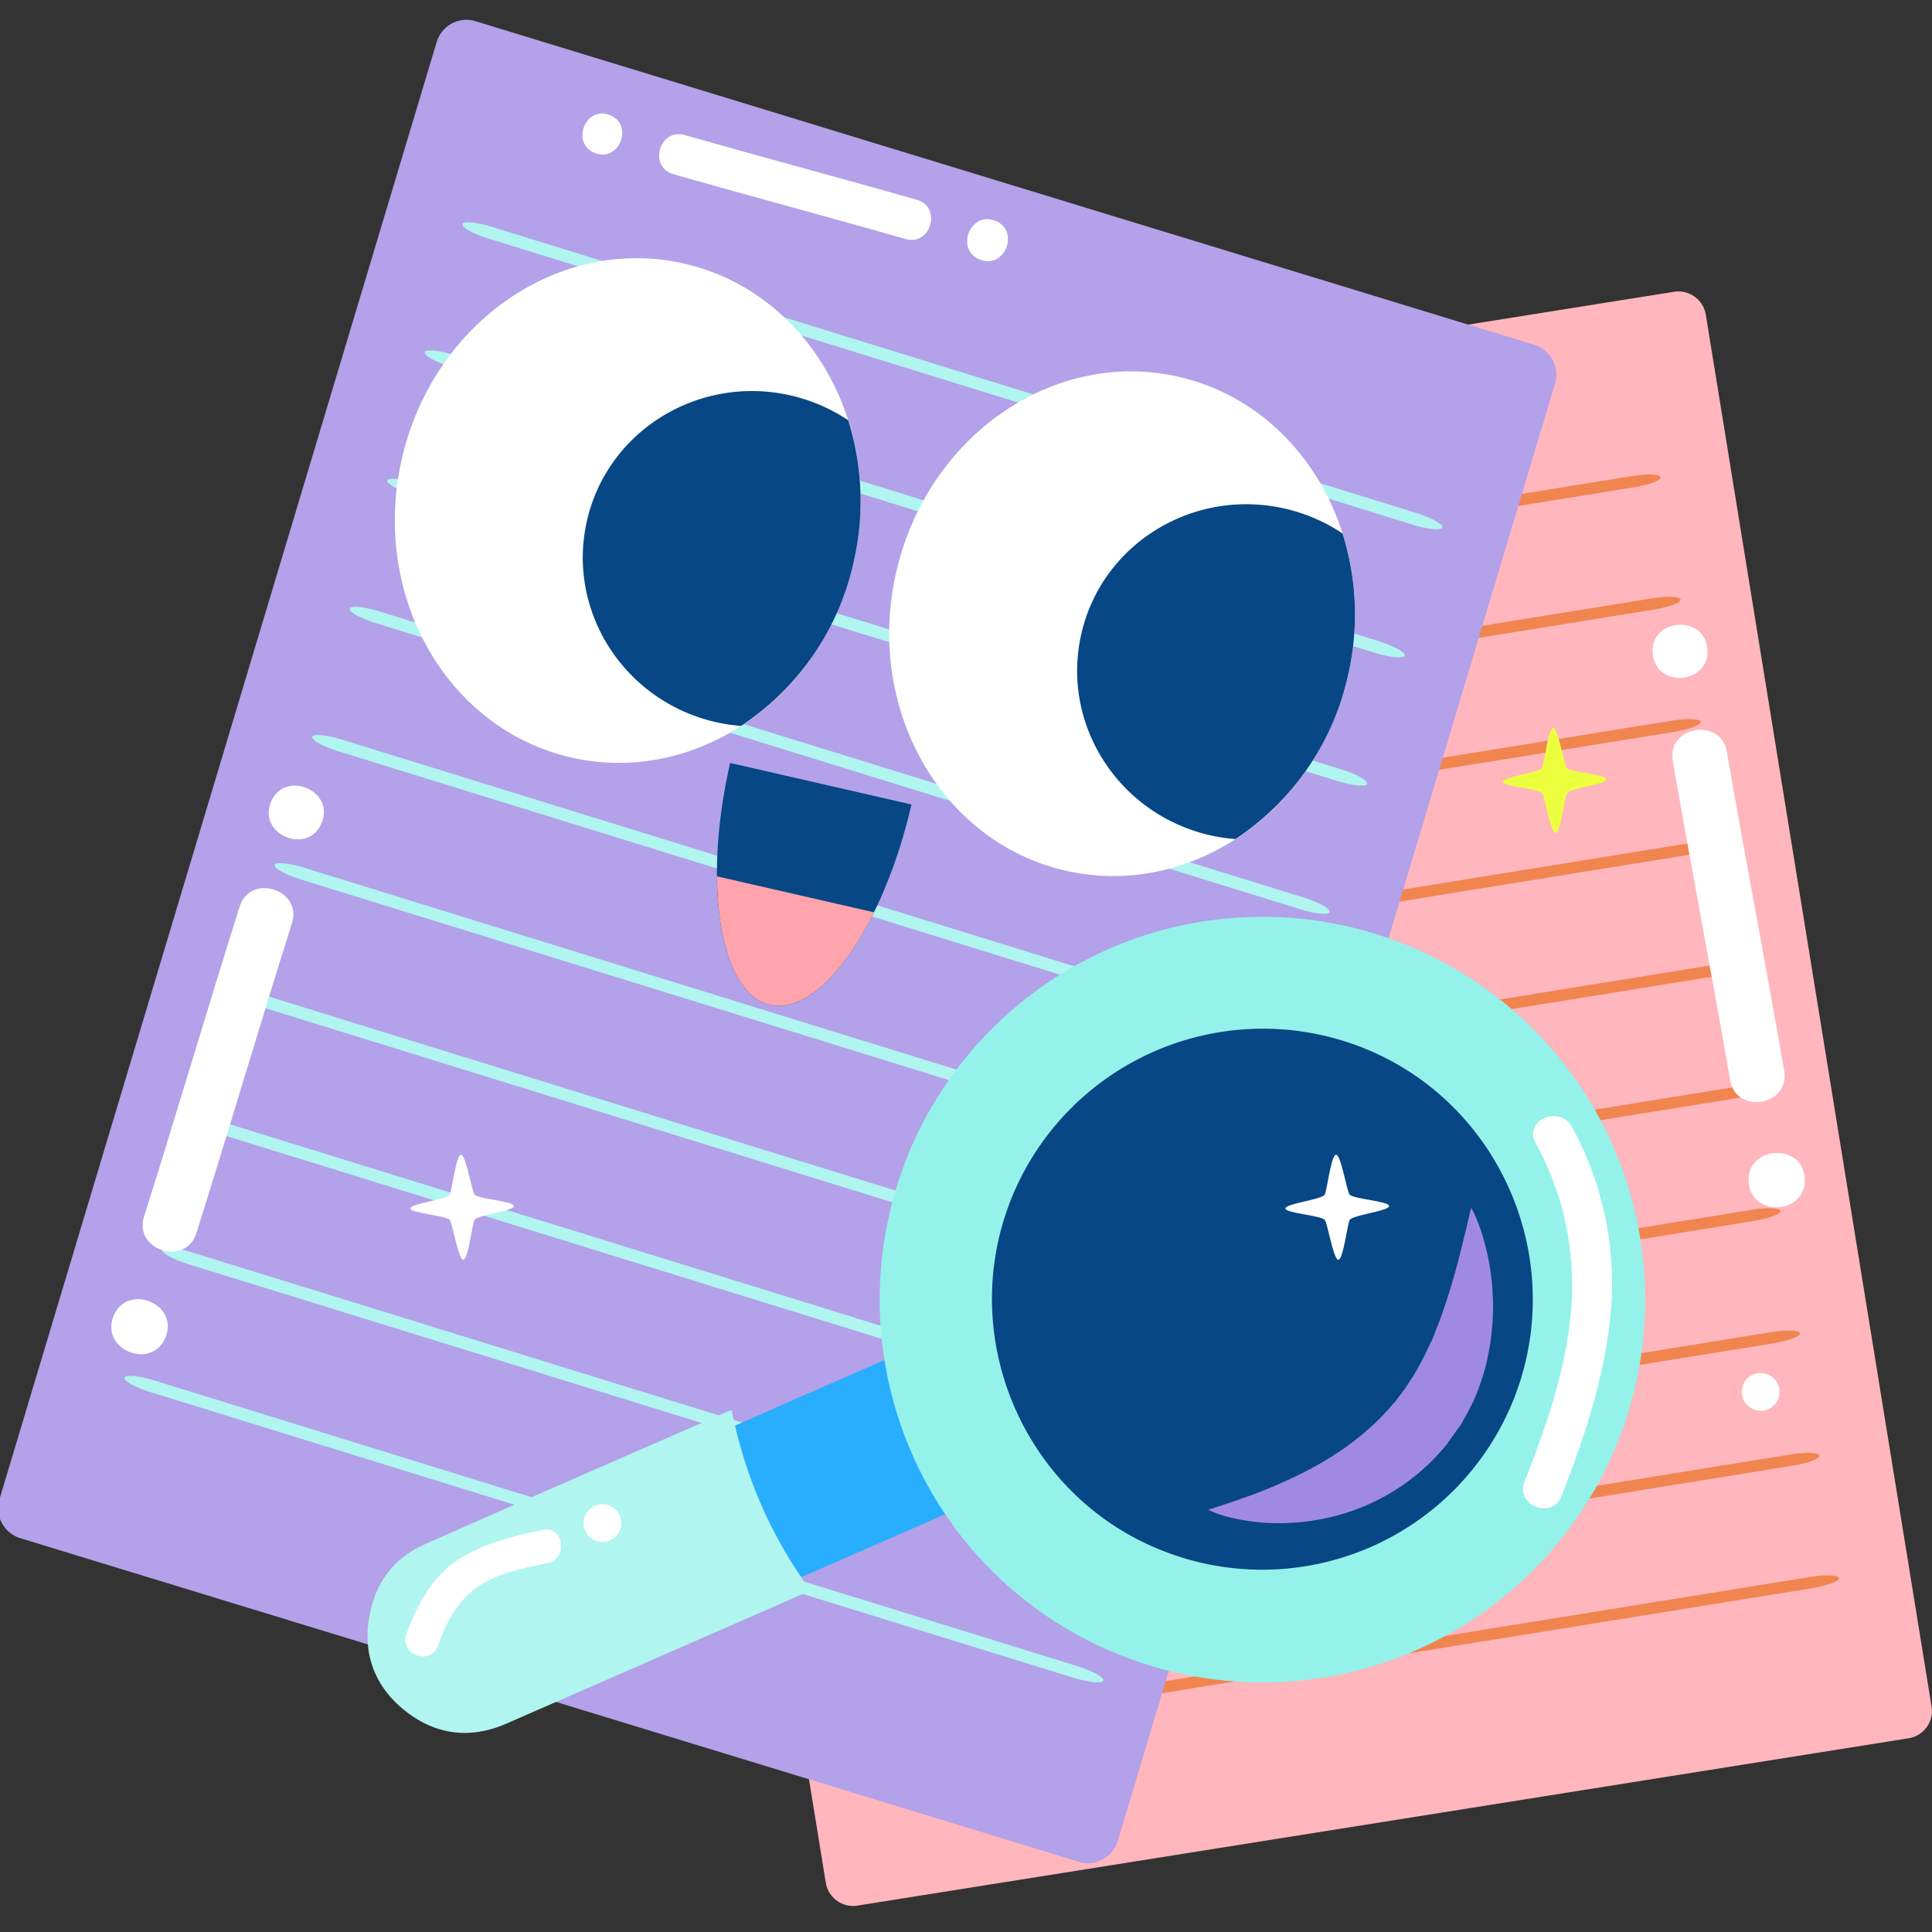 <svg id="_04" data-name="04" xmlns="http://www.w3.org/2000/svg" viewBox="0 0 512 512"><rect x="0" y="0" width="512" height="512" fill="#333333" stroke="none"/><defs><style>.cls-1{fill:#ffb6bd;}.cls-2{fill:#f1854f;}.cls-3{fill:#b3a1e9;stroke:#b3a1e9;stroke-miterlimit:10;}.cls-4,.cls-7{fill:#b0f5ef;}.cls-5{fill:#29aefd;}.cls-10,.cls-11,.cls-5,.cls-6,.cls-7,.cls-8{fill-rule:evenodd;}.cls-6{fill:#95f2ea;}.cls-8{fill:#074785;}.cls-9{fill:#a089e4;}.cls-10,.cls-12{fill:#fff;}.cls-11{fill:#ffa4ac;}.cls-13{fill:#ecff3f;}</style></defs><path class="cls-1" d="M159,130.07a7.31,7.31,0,0,1,6.09-8.33L443.63,77.33a7.36,7.36,0,0,1,8.42,6l59.85,369a7.32,7.32,0,0,1-6.1,8.33L227.27,505a7.34,7.34,0,0,1-8.42-6Z"/><path class="cls-2" d="M231.86,459.48c-.13-.82,3-2,7-2.66l241-38.93c4-.65,7.36-.5,7.48.32s-3.05,2-7,2.66L239.36,459.79C235.37,460.44,232,460.3,231.86,459.48Z"/><path class="cls-2" d="M226.58,427.08c-.14-.82,3-2,7-2.66l241.13-39c4-.65,7.36-.51,7.48.32s-3,2-7,2.66L234.08,427.39C230.08,428,226.71,427.89,226.58,427.08Z"/><path class="cls-2" d="M221.29,394.67c-.13-.82,3-2,7-2.66l241.22-39c4-.64,7.36-.5,7.48.32s-3,2-7,2.66L228.79,395C224.8,395.63,221.42,395.48,221.29,394.67Z"/><path class="cls-2" d="M216,362.26c-.13-.82,3-2,7-2.66l241.31-39c4-.65,7.37-.51,7.5.31s-3,2-7,2.65l-241.31,39C219.51,363.22,216.13,363.08,216,362.26Z"/><path class="cls-2" d="M210.71,329.85c-.13-.82,3-2,7-2.66l241.31-39c4-.65,7.37-.51,7.5.31s-3,2-7,2.65l-241.32,39C214.22,330.81,210.84,330.67,210.71,329.85Z"/><path class="cls-2" d="M205.43,297.44c-.14-.82,3-2,7-2.66l241.31-39c4-.64,7.37-.5,7.51.31s-3,2-7,2.66l-241.31,39C208.93,298.4,205.56,298.26,205.43,297.44Z"/><path class="cls-2" d="M200.14,265c-.13-.82,3-2,7-2.66l241.31-39c4-.65,7.37-.51,7.5.31s-3,2-7,2.66l-241.31,39C203.65,266,200.27,265.86,200.14,265Z"/><path class="cls-2" d="M194.85,232.62c-.13-.81,3-2,7-2.65l241.31-39c4-.64,7.37-.5,7.5.32s-3,2-7,2.66l-241.31,39C198.36,233.58,195,233.44,194.85,232.62Z"/><path class="cls-2" d="M189.56,200.22c-.13-.82,3-2,7-2.66l241.31-39c4-.65,7.37-.51,7.51.31s-3,2-7,2.66l-241.31,39C193.08,201.18,189.7,201,189.56,200.22Z"/><path class="cls-2" d="M184.28,167.81c-.14-.82,3-2,7-2.66l241.31-39c4-.65,7.37-.51,7.5.31s-3,2-7,2.66l-241.31,39C187.79,168.77,184.41,168.63,184.28,167.81Z"/><path class="cls-3" d="M116.19,11.32a7.72,7.72,0,0,1,9.57-5.26L406.53,91.88a7.81,7.81,0,0,1,5.06,9.73L295.75,487.69a7.71,7.71,0,0,1-9.56,5.26L5.43,407.13a7.81,7.81,0,0,1-5.07-9.74Z"/><path class="cls-4" d="M33,365.09c.25-.86,3.77-.53,7.83.72l244.68,75.73c4.05,1.25,7.16,3,6.89,3.83s-3.79.53-7.85-.72L39.9,368.93C35.84,367.68,32.73,366,33,365.09Z"/><path class="cls-4" d="M42.93,331.13c.25-.86,3.77-.53,7.82.72L295.6,407.62c4,1.26,7.15,3,6.89,3.84s-3.79.53-7.85-.73L49.84,335C45.79,333.71,42.68,332,42.93,331.13Z"/><path class="cls-4" d="M52.88,297.16c.24-.86,3.77-.53,7.82.72l244.94,75.81c4.06,1.25,7.16,3,6.9,3.83s-3.79.53-7.85-.73L59.79,301C55.73,299.75,52.62,298,52.88,297.16Z"/><path class="cls-4" d="M62.82,263.19c.25-.85,3.77-.53,7.83.73l245,75.84c4.06,1.25,7.17,3,6.92,3.83s-3.77.53-7.83-.73L69.74,267C65.68,265.78,62.57,264.05,62.82,263.19Z"/><path class="cls-4" d="M72.77,229.22c.25-.86,3.77-.53,7.82.73l245,75.83c4.06,1.26,7.17,3,6.92,3.84s-3.77.53-7.83-.72l-245-75.84C75.63,231.8,72.52,230.08,72.77,229.22Z"/><path class="cls-4" d="M82.71,195.25c.25-.85,3.78-.53,7.83.73l245,75.83c4.05,1.26,7.17,3,6.92,3.84s-3.78.53-7.83-.72l-245-75.84C85.57,197.84,82.46,196.11,82.71,195.25Z"/><path class="cls-4" d="M92.66,161.29c.25-.86,3.77-.53,7.83.72l245,75.84c4.05,1.26,7.16,3,6.91,3.84s-3.77.53-7.82-.73l-245-75.83C95.52,163.87,92.41,162.14,92.66,161.29Z"/><path class="cls-4" d="M102.61,127.32c.25-.86,3.77-.53,7.82.72l245,75.84c4.06,1.25,7.17,3,6.92,3.84s-3.77.53-7.83-.72l-245-75.85C105.47,129.9,102.36,128.17,102.61,127.32Z"/><path class="cls-4" d="M112.55,93.35c.26-.86,3.78-.53,7.83.72l245,75.85c4.06,1.25,7.16,3,6.92,3.83s-3.78.53-7.83-.72l-245-75.84C115.42,95.93,112.31,94.21,112.55,93.35Z"/><path class="cls-4" d="M122.5,59.38c.26-.85,3.78-.52,7.83.73l245,75.83c4.05,1.26,7.17,3,6.92,3.84s-3.78.54-7.83-.72l-245-75.84C125.37,62,122.25,60.24,122.5,59.38Z"/><path class="cls-5" d="M257.57,350.43a99.61,99.61,0,0,0,17.48,40c-.42.22-.76.43-1.11.59-22.17,9.7-44.32,19.45-66.52,29.08-8,3.47-15.67,2.49-22.45-2.87s-9.48-12.65-7.92-21.19c1.33-7.26,5.4-12.76,12.16-15.76,22.55-10,45.17-19.82,67.77-29.71C257.08,350.55,257.2,350.53,257.57,350.43Z"/><path class="cls-6" d="M297.43,438.83c-52.24-20.47-77.77-79.35-57.17-131.86a101.45,101.45,0,1,1,57.17,131.86Z"/><path class="cls-7" d="M193.93,373.71a118.77,118.77,0,0,0,20.84,47.72c-.5.27-.9.51-1.33.69q-39.65,17.37-79.31,34.69c-9.51,4.13-18.68,3-26.77-3.43s-11.3-15.08-9.44-25.27c1.58-8.64,6.44-15.21,14.5-18.79,26.88-11.92,53.86-23.63,80.8-35.42C193.34,373.85,193.49,373.83,193.93,373.71Z"/><path class="cls-8" d="M267.83,318.1A71.89,71.89,0,0,1,361,277.6c36.6,14.41,54.68,56.22,40.23,93A71.75,71.75,0,0,1,308,410.92C271.52,396.52,253.43,354.76,267.83,318.1Z"/><path class="cls-9" d="M389.88,320.07a33.42,33.42,0,0,1,2.27,5.17,58,58,0,0,1,1.81,6.18,66.33,66.33,0,0,1,1.38,8.28c.19,1.54.2,3.15.3,4.83s0,3.41-.07,5.22c0,.9-.13,1.8-.22,2.73s-.19,1.86-.3,2.81c-.29,1.89-.69,3.82-1.1,5.79s-1.09,3.94-1.77,5.93-1.51,4-2.52,5.93c-.51,1-1,1.94-1.57,2.91l-.8,1.46c-.29.47-.63.92-1,1.39-.64.92-1.28,1.85-1.95,2.76l-.5.69-.24.34-.07.08,0,.05-.18.22-.12.13-.93,1.11-.95,1.09-1.22,1.28-1.24,1.28c-.42.4-.83.75-1.24,1.13-.81.75-1.63,1.5-2.5,2.16s-1.71,1.39-2.61,2a56.06,56.06,0,0,1-11.05,6.16,58.22,58.22,0,0,1-11.09,3.37,59.64,59.64,0,0,1-10.11,1.09A53.6,53.6,0,0,1,325.48,402a28.48,28.48,0,0,1-5.33-1.88s2-.61,5.24-1.71c1.63-.55,3.58-1.22,5.75-2s4.58-1.74,7.11-2.83,5.2-2.33,7.9-3.72a87.82,87.82,0,0,0,8.07-4.7,73.19,73.19,0,0,0,7.69-5.78c1.23-1.05,2.41-2.15,3.56-3.3.28-.28.59-.57.85-.85l.75-.81.77-.8.93-1.1,1-1.09.58-.8c.47-.64,1-1.26,1.44-1.89.24-.32.5-.62.73-1l.64-1c.43-.67.85-1.35,1.31-2a19.67,19.67,0,0,0,1.2-2.1c.4-.7.79-1.41,1.19-2.1.74-1.44,1.38-2.93,2.12-4.35s1.24-3,1.84-4.43,1.11-2.95,1.63-4.4c1-2.92,1.9-5.75,2.67-8.43s1.44-5.2,2-7.46,1.07-4.31,1.48-6C389.41,322,389.88,320.07,389.88,320.07Z"/><path class="cls-10" d="M413.82,396.49c6.13-15.73,11.55-31.93,13.05-48.83a86.18,86.18,0,0,0-10.29-49c-3.22-5.92-12.88-1.76-9.64,4.21A78,78,0,0,1,416.28,348c-1.38,15.44-6.66,30.27-12.25,44.62C401.57,399,411.36,402.81,413.82,396.49Z"/><path class="cls-10" d="M116,436.21c2.18-6,4.91-11.46,10.1-15.34,5.36-4,12.67-5.31,19.06-6.66,5.58-1.18,4.25-10-1.38-8.78-7.85,1.66-15.63,3.56-22.44,7.95S110.44,425.5,107.71,433C105.74,438.35,114,441.6,116,436.21Z"/><path class="cls-10" d="M357.22,179c-8.27,36.14-41.78,59.3-74.83,51.74s-53.16-43-44.88-79.14,41.77-59.31,74.83-51.75S365.5,142.87,357.22,179Z"/><path class="cls-8" d="M286.56,168c-5.47,23.9,9.82,47.8,34.14,53.36a47.55,47.55,0,0,0,6.69,1A70,70,0,0,0,357.22,179a71.34,71.34,0,0,0-1.44-37.63,45.56,45.56,0,0,0-15.26-6.58C316.19,129.24,292,144.1,286.56,168Z"/><path class="cls-10" d="M226.21,149c-8.27,36.14-41.78,59.31-74.84,51.74s-53.15-43-44.88-79.14,41.78-59.31,74.84-51.74S234.48,112.89,226.21,149Z"/><path class="cls-8" d="M155.55,138c-5.47,23.91,9.82,47.8,34.14,53.37a45.89,45.89,0,0,0,6.69,1A70,70,0,0,0,226.21,149a71.34,71.34,0,0,0-1.44-37.63,45.72,45.72,0,0,0-15.27-6.58C185.18,99.25,161,114.12,155.55,138Z"/><path class="cls-8" d="M193.49,202.19c-7.41,32.38-2.66,61.09,10.61,64.13s30-20.75,37.45-53.12Z"/><path class="cls-11" d="M204.1,266.32c8.9,2,19.36-8,27.52-24.55L190,232.24C190.15,250.71,195.21,264.28,204.1,266.32Z"/><path class="cls-10" d="M30.06,348.85c-3.54,8.93,10.31,14.41,13.84,5.48S33.6,339.92,30.06,348.85Z"/><path class="cls-10" d="M63.51,240.26c-8.64,27.32-16.69,54.82-25.33,82.14-2.83,8.94,11,13.33,13.86,4.39,8.64-27.32,16.69-54.82,25.33-82.14C80.2,235.71,66.34,231.32,63.51,240.26Z"/><path class="cls-10" d="M71.76,212.64c-3.45,8.72,10.06,14.07,13.52,5.36S75.21,203.92,71.76,212.64Z"/><path class="cls-10" d="M463.43,313.48c1,9.55,15.77,8.07,14.82-1.48S462.48,303.92,463.43,313.48Z"/><path class="cls-10" d="M443.3,201.65c4.87,28.24,10.33,56.37,15.2,84.6,1.59,9.24,15.92,6.78,14.33-2.46-4.87-28.24-10.33-56.37-15.2-84.6C456,190,441.71,192.41,443.3,201.65Z"/><path class="cls-10" d="M438,173.32c.93,9.33,15.4,7.89,14.47-1.44S437,164,438,173.32Z"/><path class="cls-10" d="M259.81,68.85c6.7,2.45,10.5-7.95,3.8-10.4S253.1,66.4,259.81,68.85Z"/><path class="cls-10" d="M178.46,46.17C198.93,52,219.52,57.48,240,63.35c6.7,1.92,9.68-8.47,3-10.39-20.47-5.87-41.06-11.3-61.53-17.18C174.74,33.86,171.76,44.25,178.46,46.17Z"/><path class="cls-10" d="M157.77,40.59c6.54,2.4,10.25-7.75,3.71-10.15S151.22,38.2,157.77,40.59Z"/><path class="cls-12" d="M357.69,316.61c-.74-.71-2.3-10.68-3.64-10.59s-2.43,10-3.05,10.66c-1.24,1.32-10.44,2.32-10.35,3.58s9.12,1.79,10.41,3c.72.68,2.3,10.68,3.64,10.59s2.4-10,3.05-10.65c1.2-1.27,10.47-2.32,10.38-3.6S358.93,317.79,357.69,316.61Z"/><path class="cls-12" d="M125.79,316.61c-.74-.71-2.3-10.68-3.64-10.59s-2.43,10-3.05,10.66c-1.24,1.32-10.44,2.32-10.35,3.58s9.12,1.79,10.41,3c.72.68,2.3,10.68,3.64,10.59s2.4-10,3-10.65c1.2-1.27,10.47-2.32,10.38-3.6S127,317.79,125.79,316.61Z"/><path class="cls-13" d="M415.23,203.51c-.74-.71-2.3-10.67-3.64-10.58s-2.43,10-3,10.65c-1.25,1.32-10.44,2.32-10.35,3.59s9.12,1.79,10.41,3c.72.69,2.3,10.68,3.64,10.59s2.4-10,3.05-10.65c1.2-1.27,10.47-2.32,10.38-3.59S416.47,204.69,415.23,203.51Z"/><path class="cls-12" d="M164.66,403.62a5,5,0,1,1-5.08-5A5,5,0,0,1,164.66,403.62Z"/><path class="cls-12" d="M471.59,368.86a5,5,0,1,1-5.08-5A5,5,0,0,1,471.59,368.86Z"/></svg>